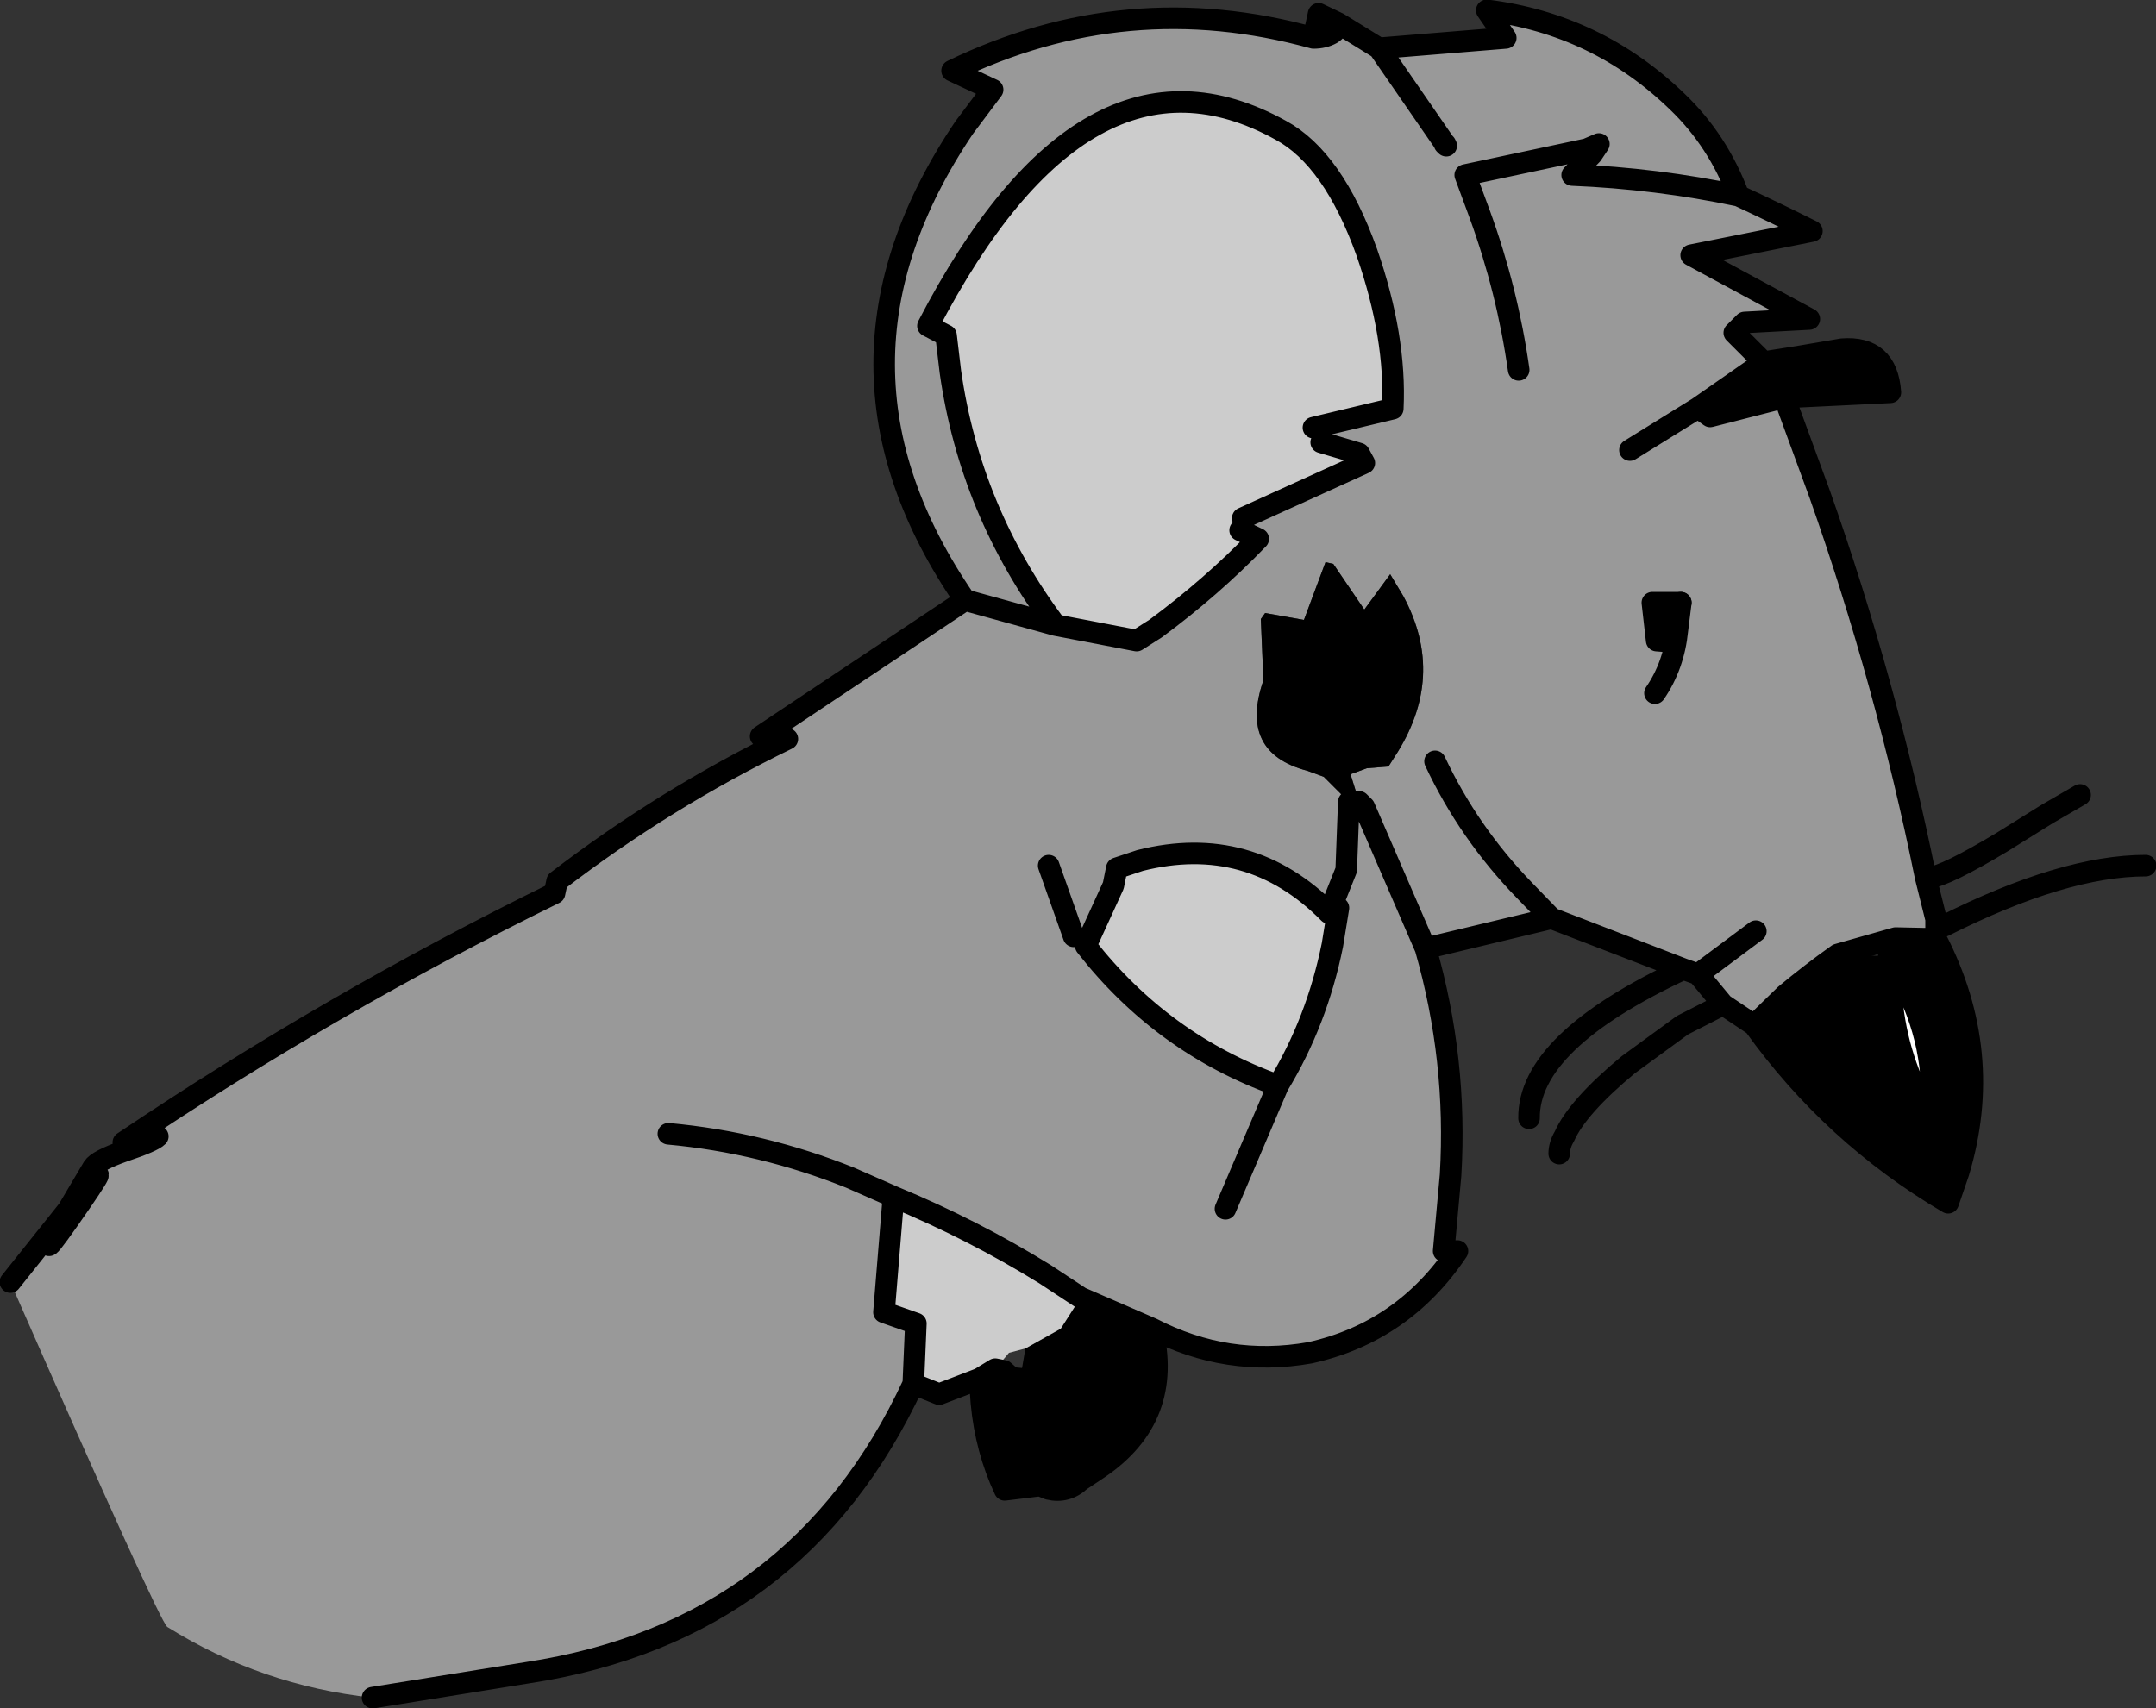 <?xml version="1.0" encoding="UTF-8" standalone="no"?>
<svg xmlns:xlink="http://www.w3.org/1999/xlink" height="99.05px" width="125.0px" xmlns="http://www.w3.org/2000/svg">
  <rect width="100%" height="100%" fill="#333333" stroke="none"/>
  <g transform="matrix(1.0, 0.0, 0.0, 1.0, 3.4, 30.8)">
    <path d="M72.75 -28.6 Q73.35 -28.6 73.8 -28.85 74.2 -29.1 74.2 -29.45 L76.55 -28.0 83.9 -28.6 82.8 -30.2 Q89.2 -29.4 93.85 -24.9 96.2 -22.65 97.4 -19.45 99.55 -18.45 101.65 -17.4 L94.65 -16.0 101.5 -12.3 97.75 -12.1 97.15 -11.5 98.85 -9.8 95.05 -7.15 95.75 -6.65 100.05 -7.75 102.1 -2.15 Q105.95 8.75 108.25 20.1 L108.85 22.5 108.85 23.65 106.5 23.6 103.15 24.55 Q101.6 25.65 100.1 26.9 L98.3 28.65 96.5 27.45 95.05 25.7 94.2 25.4 86.55 22.45 85.0 20.85 Q81.75 17.5 79.8 13.35 81.75 17.5 85.0 20.85 L86.55 22.45 79.25 24.2 75.7 16.0 79.25 24.2 Q81.1 30.65 80.7 37.35 L80.3 41.75 81.1 41.75 Q77.95 46.45 72.55 47.65 67.75 48.5 63.4 46.25 L59.25 44.45 57.2 43.1 Q53.0 40.5 48.4 38.6 L47.85 45.3 49.7 45.95 49.55 49.45 Q42.9 63.8 27.2 66.2 L18.2 67.65 Q11.75 66.95 6.3 63.55 5.85 63.25 -2.8 43.55 L0.55 39.35 2.0 36.9 Q2.25 36.5 3.8 35.95 5.45 35.4 5.75 35.1 L3.75 35.45 Q15.8 27.35 28.75 21.0 L28.9 20.3 Q35.15 15.5 42.25 12.05 L40.7 11.9 52.55 4.0 Q43.2 -9.6 52.5 -23.4 L54.15 -25.6 51.8 -26.7 Q61.9 -31.6 72.75 -28.6 M57.8 5.45 L52.55 4.0 57.8 5.45 62.5 6.35 63.6 5.65 Q66.85 3.25 69.55 0.45 L68.5 -0.05 68.65 -0.75 75.7 -3.95 75.4 -4.5 73.2 -5.15 72.75 -6.0 77.35 -7.1 Q77.55 -11.25 75.85 -16.15 73.9 -21.6 70.85 -23.25 59.55 -29.5 50.4 -11.9 L51.45 -11.35 51.7 -9.25 Q52.85 -1.15 57.8 5.45 M80.45 -22.35 L80.4 -22.45 80.35 -22.5 80.35 -22.45 80.45 -22.35 76.55 -28.0 80.45 -22.35 M84.65 -9.35 Q84.0 -13.95 82.4 -18.35 L81.55 -20.65 88.6 -22.15 81.55 -20.65 82.4 -18.35 Q84.0 -13.95 84.65 -9.35 M88.9 -21.85 L89.3 -22.45 88.6 -22.15 88.9 -21.85 87.75 -20.65 Q92.65 -20.45 97.4 -19.45 92.65 -20.45 87.75 -20.65 L88.9 -21.85 M91.1 -4.7 L95.05 -7.15 91.1 -4.7 M92.55 9.4 Q93.65 7.8 93.85 5.75 L94.05 4.15 93.85 5.75 Q93.65 7.8 92.55 9.4 M98.4 23.2 L95.05 25.7 98.4 23.2 M94.05 4.15 L92.4 4.15 92.65 6.35 93.3 6.4 93.6 5.15 92.95 4.8 93.6 5.15 93.3 6.4 92.65 6.35 92.4 4.15 94.05 4.15 M75.4 15.7 L74.9 14.1 75.85 13.75 77.1 13.65 77.45 13.1 Q80.5 8.45 77.95 3.75 L77.2 2.5 75.7 4.55 73.9 1.9 73.45 1.8 72.2 5.15 69.95 4.75 69.7 5.1 69.85 8.65 Q68.4 12.85 72.4 13.9 L73.35 14.25 74.8 15.7 75.15 15.7 75.7 16.0 75.4 15.7 M73.65 22.15 Q69.05 17.5 62.7 19.1 L61.35 19.55 61.15 20.55 59.55 24.05 Q64.0 29.75 70.7 32.15 72.95 28.45 73.85 24.0 L74.2 21.85 74.65 19.65 73.65 22.15 M74.8 15.7 L74.65 19.65 74.8 15.7 M57.4 19.4 L58.85 23.5 57.4 19.4 M35.35 34.95 Q40.8 35.45 45.9 37.5 L48.4 38.6 45.9 37.5 Q40.8 35.45 35.35 34.95 M0.55 39.35 Q3.6 35.55 1.3 38.9 -2.0 43.7 0.55 39.35 -2.0 43.7 1.3 38.9 3.6 35.55 0.55 39.35 M67.65 39.3 L70.7 32.15 67.65 39.3" fill="#999999" fill-rule="evenodd" stroke="none"/>
    <path d="M98.85 -9.8 L101.05 -10.15 103.4 -10.55 Q106.0 -10.75 106.2 -8.05 L100.05 -7.75 95.75 -6.65 95.05 -7.15 98.85 -9.8 M106.1 24.65 L106.5 23.6 108.85 23.65 Q112.25 30.25 110.15 37.2 L109.55 38.95 Q102.85 35.0 98.3 28.65 L100.1 26.9 Q101.6 25.65 103.15 24.55 L106.1 24.65 106.2 25.7 Q106.25 29.45 107.8 32.65 L108.55 34.2 Q108.95 29.8 106.85 25.95 L106.2 25.7 106.1 24.65 M74.8 15.7 L73.35 14.25 72.4 13.9 Q68.4 12.85 69.85 8.65 L69.7 5.1 69.95 4.75 72.2 5.15 73.45 1.8 73.9 1.9 75.7 4.55 77.2 2.5 77.95 3.75 Q80.5 8.45 77.45 13.1 L77.1 13.65 75.85 13.75 74.9 14.1 75.4 15.7 75.15 15.7 74.8 15.7 M53.4 49.15 L54.3 48.6 54.8 48.7 55.25 49.1 55.75 49.15 56.05 47.4 58.1 46.25 59.25 44.45 63.4 46.25 Q64.65 51.4 60.3 54.35 L59.25 55.05 Q58.45 55.8 57.4 55.55 L56.9 55.35 54.85 55.6 Q53.75 53.25 53.5 50.55 L53.4 49.15" fill="#000000" fill-rule="evenodd" stroke="none"/>
    <path d="M106.2 25.7 L106.85 25.95 Q108.95 29.8 108.55 34.2 L107.8 32.65 Q106.25 29.45 106.2 25.7" fill="#ffffff" fill-rule="evenodd" stroke="none"/>
    <path d="M57.8 5.45 Q52.85 -1.15 51.7 -9.25 L51.45 -11.35 50.4 -11.9 Q59.55 -29.5 70.85 -23.25 73.9 -21.6 75.85 -16.15 77.55 -11.25 77.35 -7.1 L72.75 -6.0 73.2 -5.15 75.4 -4.5 75.7 -3.95 68.65 -0.75 68.5 -0.05 69.55 0.45 Q66.85 3.25 63.6 5.65 L62.5 6.35 57.8 5.45 M74.2 21.85 L73.85 24.0 Q72.95 28.45 70.7 32.15 64.0 29.75 59.55 24.05 L61.15 20.55 61.35 19.55 62.7 19.1 Q69.05 17.5 73.65 22.15 L74.2 21.85 M49.55 49.45 L49.7 45.95 47.85 45.3 48.4 38.6 Q53.0 40.5 57.2 43.1 L59.25 44.45 58.1 46.25 56.05 47.4 55.1 47.65 54.3 48.6 53.4 49.15 51.05 50.05 49.55 49.45" fill="#cccccc" fill-rule="evenodd" stroke="none"/>
    <path d="M72.75 -28.6 Q73.35 -28.6 73.8 -28.85 74.2 -29.1 74.2 -29.45 L73.05 -30.0 72.75 -28.6 Q61.9 -31.6 51.8 -26.7 L54.15 -25.6 52.5 -23.4 Q43.2 -9.6 52.55 4.0 L57.8 5.45 Q52.85 -1.15 51.7 -9.25 L51.45 -11.35 50.4 -11.9 Q59.55 -29.5 70.85 -23.25 73.9 -21.6 75.85 -16.15 77.55 -11.25 77.35 -7.1 L72.75 -6.0 M73.2 -5.15 L75.4 -4.5 75.7 -3.95 68.65 -0.75 M68.5 -0.05 L69.55 0.45 Q66.85 3.25 63.6 5.65 L62.5 6.35 57.8 5.45 M74.2 -29.45 L76.55 -28.0 83.9 -28.6 82.8 -30.2 Q89.2 -29.4 93.85 -24.9 96.2 -22.65 97.4 -19.45 99.55 -18.45 101.65 -17.4 L94.65 -16.0 101.5 -12.3 97.75 -12.1 97.15 -11.5 98.85 -9.8 101.05 -10.15 103.4 -10.55 Q106.0 -10.75 106.2 -8.05 L100.05 -7.75 102.1 -2.15 Q105.95 8.75 108.25 20.1 L108.45 20.1 Q109.4 20.0 112.65 18.05 L115.3 16.4 117.2 15.3 M80.45 -22.35 L80.4 -22.45 80.35 -22.5 80.35 -22.45 80.45 -22.35 76.55 -28.0 M88.6 -22.15 L81.55 -20.65 82.4 -18.35 Q84.0 -13.95 84.65 -9.35 M88.6 -22.15 L89.3 -22.45 88.9 -21.85 87.75 -20.65 Q92.65 -20.45 97.4 -19.45 M88.9 -21.85 L88.6 -22.15 M100.05 -7.75 L95.75 -6.65 95.05 -7.15 91.1 -4.7 M95.05 -7.15 L98.85 -9.8 M108.25 20.1 L108.85 22.5 109.3 22.9 Q116.25 19.4 121.0 19.4 M106.5 23.6 L106.1 24.65 106.2 25.7 106.85 25.95 Q108.95 29.8 108.55 34.2 L107.8 32.65 Q106.25 29.45 106.2 25.7 M103.15 24.55 Q101.6 25.65 100.1 26.9 L98.3 28.65 Q102.85 35.0 109.55 38.95 L110.15 37.2 Q112.25 30.25 108.85 23.65 L106.5 23.6 103.15 24.55 M108.85 22.5 L108.85 23.65 M79.8 13.35 Q81.75 17.5 85.0 20.85 L86.55 22.45 94.2 25.4 95.05 25.7 98.4 23.2 M94.05 4.15 L93.85 5.75 Q93.65 7.8 92.55 9.4 M98.3 28.65 L96.5 27.45 94.15 28.65 91.0 30.95 Q88.05 33.4 87.3 35.1 87.0 35.6 87.0 36.1 M96.5 27.45 L95.05 25.7 M94.2 25.4 Q85.2 29.6 85.25 34.05 M74.8 15.7 L75.15 15.7 75.4 15.7 75.7 16.0 79.25 24.2 86.55 22.45 M73.65 22.15 Q69.05 17.5 62.7 19.1 L61.35 19.55 61.15 20.55 59.55 24.05 Q64.0 29.75 70.7 32.15 72.95 28.45 73.85 24.0 L74.2 21.85 73.65 22.15 74.65 19.65 74.8 15.7 M75.15 15.7 L75.7 16.0 M58.85 23.5 L57.4 19.4 M-2.8 43.55 L0.55 39.35 2.0 36.9 Q2.25 36.5 3.8 35.95 5.45 35.4 5.75 35.1 L3.75 35.45 Q15.8 27.35 28.75 21.0 L28.9 20.3 Q35.15 15.5 42.25 12.05 L40.7 11.9 52.55 4.0 M48.4 38.6 L45.9 37.5 Q40.8 35.45 35.35 34.95 M59.25 44.45 L57.2 43.1 Q53.0 40.5 48.4 38.6 L47.85 45.3 49.7 45.95 49.55 49.45 51.05 50.05 53.4 49.15 54.3 48.6 54.8 48.7 55.25 49.1 55.75 49.15 M59.25 44.45 L63.4 46.25 Q67.75 48.5 72.55 47.65 77.95 46.45 81.1 41.75 L80.3 41.75 80.7 37.35 Q81.1 30.65 79.25 24.2 M70.7 32.15 L67.65 39.3 M0.55 39.35 Q-2.0 43.7 1.3 38.9 3.6 35.55 0.55 39.35 M49.55 49.45 Q42.9 63.8 27.2 66.2 L18.2 67.65 M63.4 46.25 Q64.65 51.4 60.3 54.35 L59.25 55.05 Q58.45 55.8 57.4 55.55 L56.9 55.35 54.85 55.6 Q53.75 53.25 53.5 50.55 L53.4 49.15" fill="none" stroke="#000000" stroke-linecap="round" stroke-linejoin="round" stroke-width="1.25"/>
    <path d="M92.95 4.8 L93.6 5.15 93.3 6.4 92.65 6.35 92.4 4.15 94.05 4.15" fill="none" stroke="#000000" stroke-linecap="round" stroke-linejoin="round" stroke-width="1.25"/>
  </g>
</svg>
